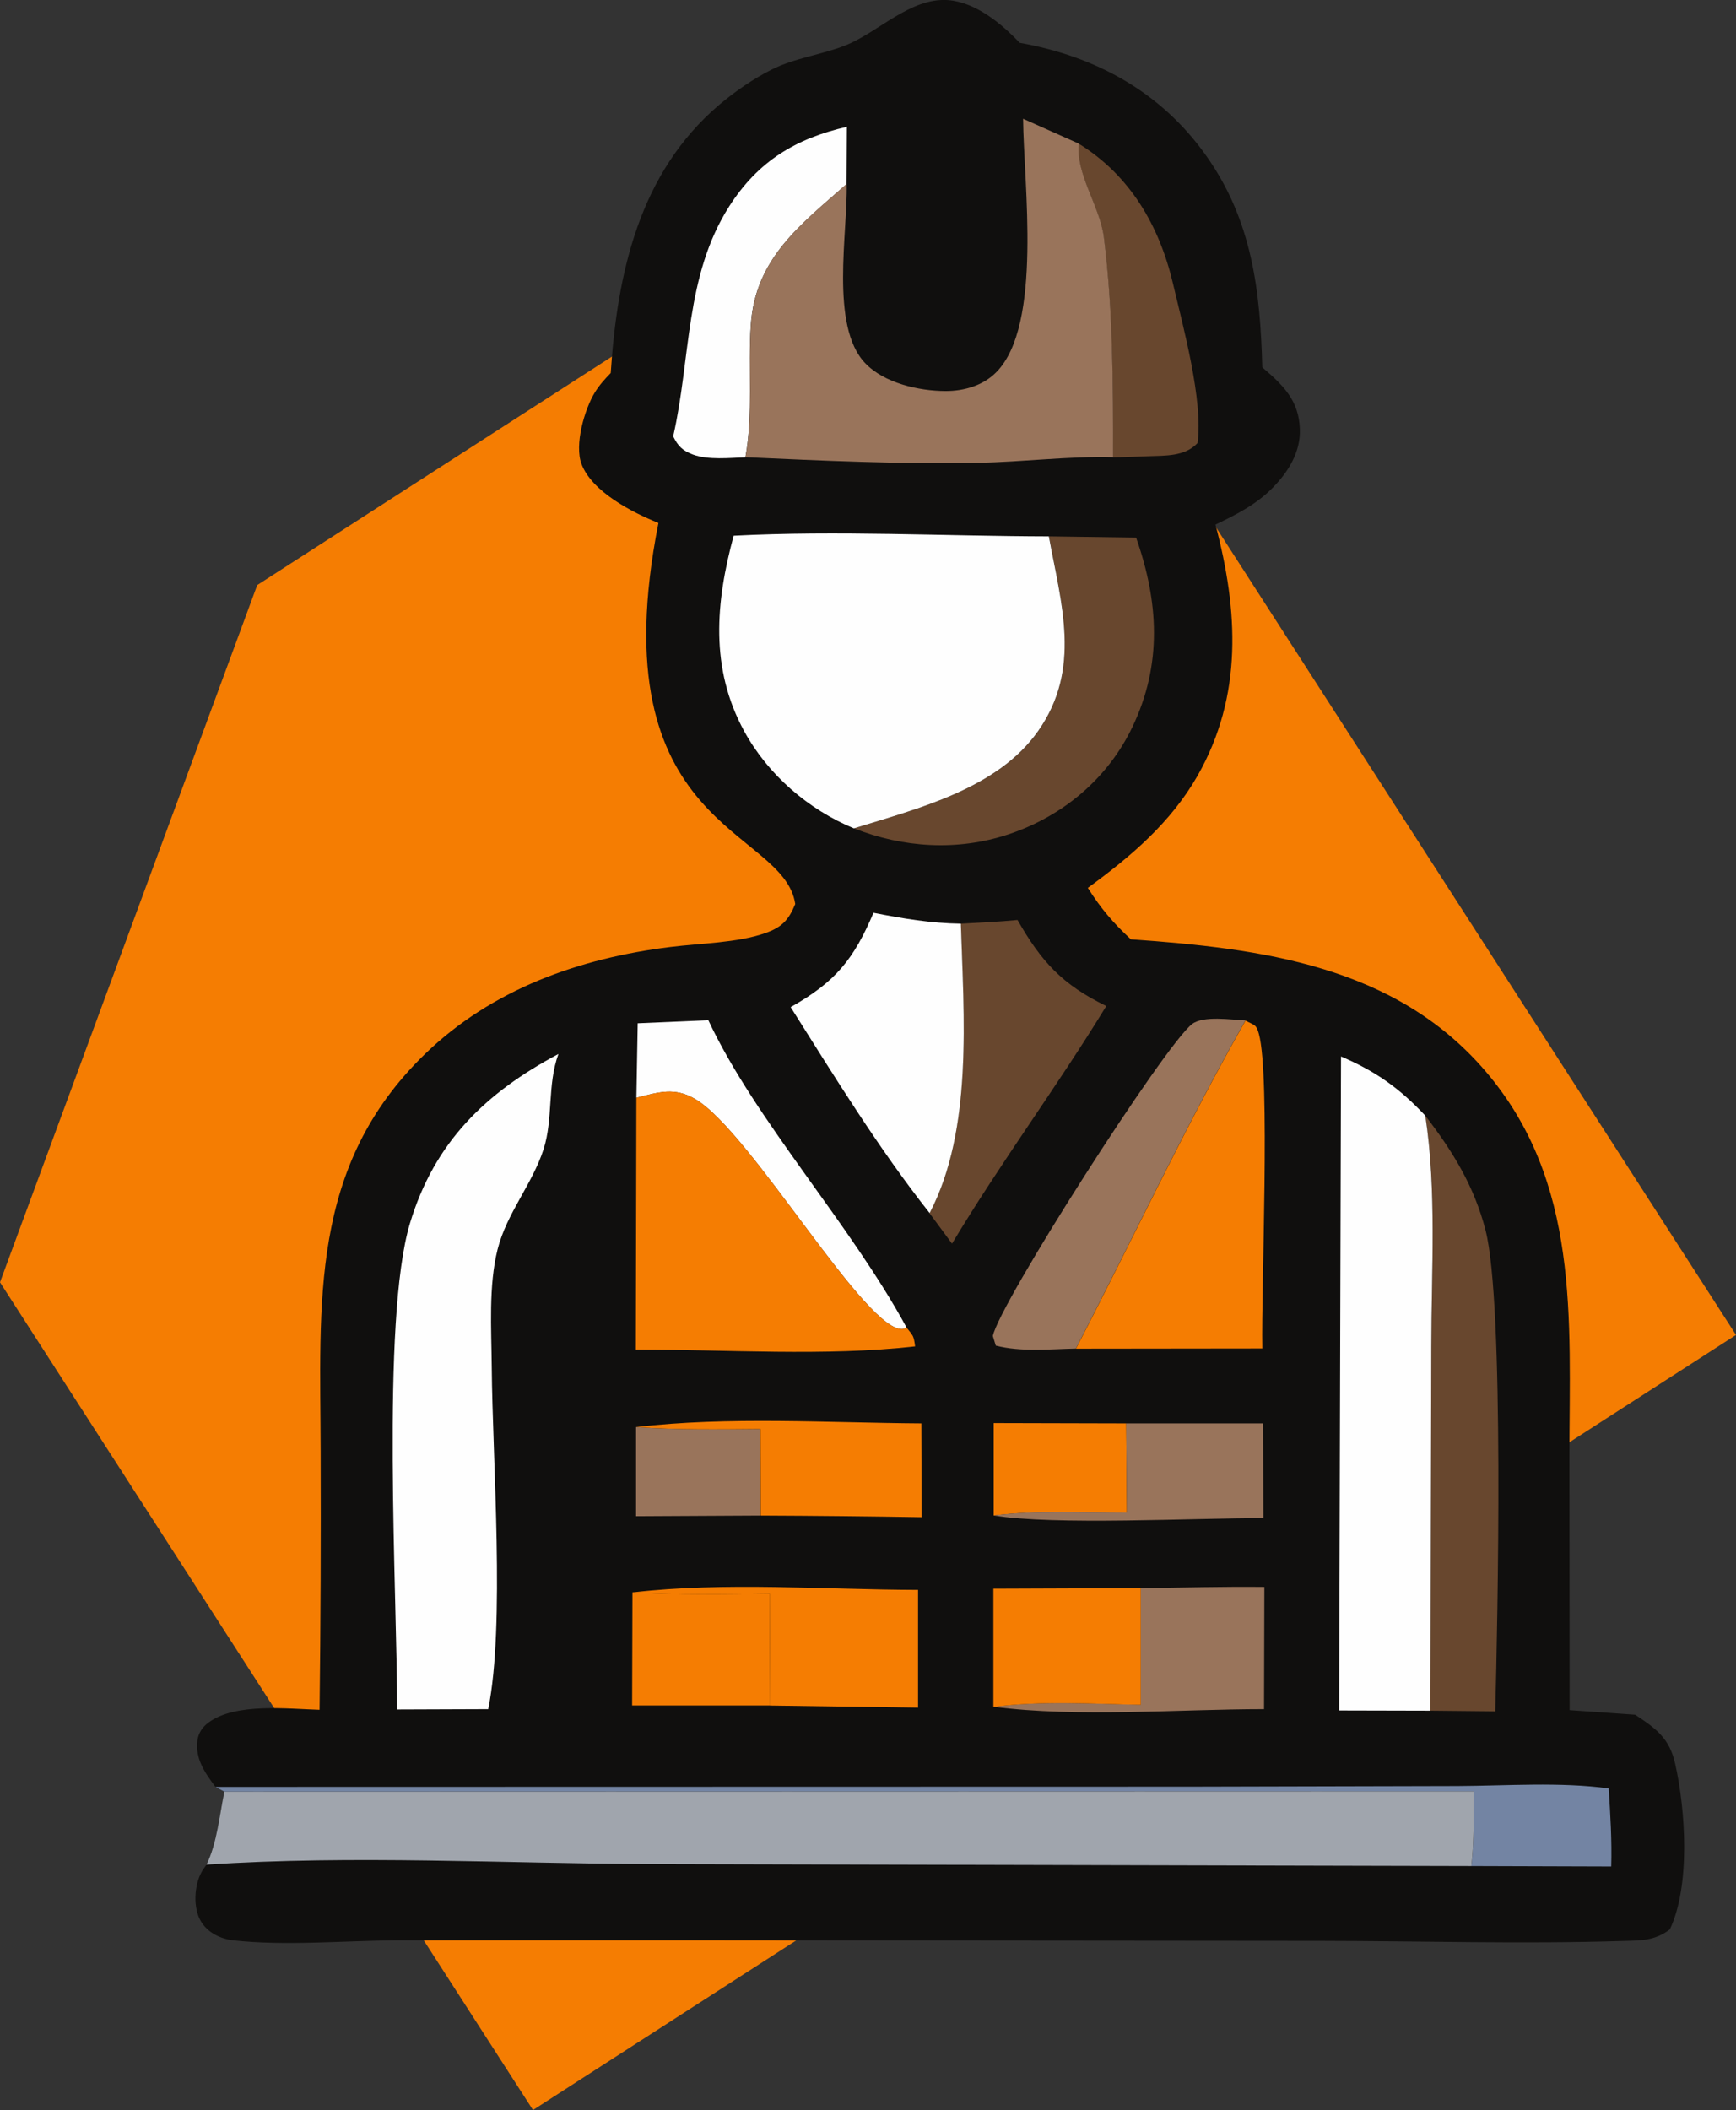 <?xml version="1.0" encoding="UTF-8"?><svg id="Layer_1" xmlns="http://www.w3.org/2000/svg" viewBox="0 0 159.01 193.23"><rect x="0" y="0" width="159.01" height="193.23" fill="#333333" stroke="none"/><defs><style>.cls-1{fill:#99745b;}.cls-2{fill:#68472e;}.cls-3{fill:#100f0e;}.cls-4{fill:#fefefe;}.cls-5{fill:#a0a5ad;}.cls-6{fill:#f57d02;}.cls-7{fill:#7384a3;}</style></defs><polygon class="cls-6" points="88.04 12.05 23.56 53.58 0 117.43 48.82 193.23 159.01 122.25 88.04 12.05"/><path class="cls-3" d="M55.94,34.16c.59-9.13,2.61-18.32,9.91-24.54,1.46-1.24,3.14-2.4,4.85-3.26,2.12-1.06,4.5-1.33,6.7-2.19C80.46,2.97,83.37-.24,86.84.01c2.52.19,4.89,2.15,6.56,3.91,6.95,1.24,12.92,4.48,17.06,10.31,4.22,5.94,4.97,12.33,5.16,19.41,1.9,1.63,3.35,3.01,3.44,5.65.08,2.1-1.06,3.93-2.49,5.38-1.5,1.53-3.33,2.46-5.24,3.37,2.08,7.87,2.54,15.65-1.64,23-2.45,4.29-6.11,7.4-10.05,10.27,1.18,1.87,2.33,3.22,3.94,4.71,11.95.84,24.18,2.4,32.46,12.05,8.72,10.17,7.72,22.73,7.71,35.27l.02,23.27,6,.42c1.93,1.27,3.15,2.16,3.67,4.5.96,4.26,1.4,11.18-.49,15.16-1.39,1.05-2.62,1.01-4.34,1.06-9.17.29-18.43,0-27.61-.01l-55.23-.05h-29.43c-4.82.03-10.21.53-14.98,0-1.16-.13-2.33-.7-2.95-1.73-.74-1.23-.63-3.27.05-4.52.13-.24.3-.45.45-.68.96-1.92,1.2-4.57,1.64-6.68l-.82-.44c-.97-1.31-1.87-2.57-1.64-4.28.09-.66.45-1.2.99-1.6,2.46-1.85,7.32-1.26,10.19-1.18.1-7.89.13-15.78.1-23.67-.03-13.64-1.09-26.06,9.55-36.38,6.14-5.95,14.15-8.78,22.5-9.81,2.72-.34,6.12-.37,8.68-1.27,1.52-.53,2.14-1.2,2.74-2.66-1.03-7.08-18.1-6.68-12.53-34.9-2.36-.94-6.07-2.84-7.04-5.38-.68-1.76.27-5.04,1.22-6.58.4-.65.9-1.21,1.44-1.76Z"/><path class="cls-1" d="M58.26,138.85v-8.16c3.79.26,7.59.19,11.39.17l.02,7.93-11.41.06Z"/><path class="cls-6" d="M91.02,130.32l12.13.03.06,8.18c-4.02,0-8.2-.24-12.19.26v-8.46Z"/><path class="cls-1" d="M103.15,130.35h12.55s.02,8.68.02,8.68c-6.24-.02-19.24.67-24.7-.25,3.99-.5,8.17-.26,12.19-.26l-.06-8.18Z"/><path class="cls-6" d="M57.93,145.83c4.19.23,8.36.17,12.56.11l.04,10.24h-12.63s.03-10.35.03-10.35Z"/><path class="cls-6" d="M58.25,130.69c8.4-.99,17.67-.39,26.14-.34l.03,8.59c-4.91-.08-9.83-.13-14.74-.15l-.02-7.93c-3.81.03-7.6.09-11.4-.17Z"/><path class="cls-1" d="M104.5,145.44c3.77-.05,7.54-.15,11.31-.11l-.03,11.19c-7.87,0-17.06.78-24.78-.22,4.43-.57,9.03-.27,13.49-.19v-10.68Z"/><path class="cls-4" d="M58.41,93.71l6.47-.28c4.31,9.19,12.98,18.6,18.16,28.15-.1.04-.18.1-.28.12-3.28.61-13.91-17.95-19.03-21.02-1.94-1.16-3.39-.66-5.44-.15l.12-6.83Z"/><path class="cls-6" d="M90.99,145.49l13.5-.05v10.68c-4.47-.08-9.07-.38-13.5.19v-10.81Z"/><path class="cls-7" d="M19.73,163.64l89.16-.02,24.61-.06c4.51-.02,9.38-.39,13.85.22.15,2.39.3,4.76.23,7.15l-12.81-.04c.26-2.25.19-4.58.25-6.84l-114.47.03-.82-.44Z"/><path class="cls-6" d="M57.93,145.83c8.44-.98,17.64-.25,26.16-.23v10.78s-13.56-.19-13.56-.19l-.04-10.24c-4.19.06-8.37.12-12.56-.11Z"/><path class="cls-2" d="M98.83,13.17c4.68,2.9,7.36,7.5,8.61,12.8.92,3.92,2.78,10.68,2.25,14.6-1.15,1.25-2.96,1.15-4.58,1.21-1.05.04-2.11.1-3.17.1.01-6.71,0-13.48-.84-20.15-.36-2.83-2.61-5.81-2.28-8.56Z"/><path class="cls-4" d="M68.27,41.88c-1.46.05-3.39.26-4.79-.25-.97-.36-1.38-.78-1.82-1.67,1.63-7.13,1.06-14.68,5.13-21.06,2.66-4.16,6.1-6.21,10.78-7.29l-.03,5.25c-4.24,3.74-8.35,6.79-8.77,12.88-.27,3.98.23,8.24-.5,12.15Z"/><path class="cls-1" d="M98.55,123.5c-2.4.05-5,.33-7.34-.27l-.27-.88c.54-2.88,15.71-26.62,18.25-28.57,1.03-.79,3.61-.39,4.89-.33-5.53,9.73-10.36,20.08-15.53,30.04Z"/><path class="cls-2" d="M88,84.59c1.73-.1,3.47-.17,5.2-.34,2.19,3.83,4.1,5.92,8.13,7.88-4.5,7.38-9.69,14.35-14.13,21.76l-2.06-2.79c4-7.64,3.12-18.14,2.86-26.5Z"/><path class="cls-4" d="M80,83.59c2.7.53,5.25.96,8.01,1,.26,8.36,1.14,18.86-2.86,26.5-4.65-5.88-8.73-12.52-12.73-18.86,4.12-2.31,5.78-4.39,7.59-8.64Z"/><path class="cls-2" d="M96.07,49.12l7.99.11c2.06,5.85,2.42,11.6-.34,17.35-2.27,4.75-6.42,8.2-11.39,9.84-4.63,1.53-9.61,1.22-14.11-.56,5.85-1.81,13.14-3.61,16.87-8.9,4.01-5.7,2.11-11.66.99-17.84Z"/><path class="cls-6" d="M114.08,93.46c.79.44.98.3,1.23,1.23,1.06,3.92.2,23.21.31,28.8l-17.07.02c5.17-9.96,10-20.31,15.53-30.04Z"/><path class="cls-2" d="M130.55,102.17c2.53,3.28,4.48,6.46,5.52,10.5,1.73,6.71,1.1,35.95.89,44.05l-5.94-.06.08-33.35c.01-6.93.5-14.28-.55-21.14Z"/><path class="cls-6" d="M58.29,100.53c2.05-.52,3.51-1.01,5.44.15,5.12,3.06,15.75,21.63,19.03,21.02.1-.02.19-.08.28-.12.59.76.65.69.78,1.72-8.27.93-17.23.28-25.58.3l.05-23.06Z"/><path class="cls-4" d="M122.83,96.75c3.21,1.37,5.36,2.91,7.72,5.42,1.05,6.85.56,14.2.55,21.14l-.08,33.35-8.36-.02.17-59.88Z"/><path class="cls-4" d="M36.37,156.55c.03-10.39-1.49-35.64,1.18-44.52,2.24-7.44,6.93-11.96,13.6-15.51-1.04,2.86-.46,5.91-1.36,8.72-1.02,3.18-3.38,5.87-4.21,9.16-.84,3.33-.57,7.31-.54,10.74.07,8.64,1.23,23.66-.32,31.38l-8.36.03Z"/><path class="cls-1" d="M93.72,10.88l5.11,2.28c-.33,2.75,1.92,5.73,2.28,8.56.84,6.67.85,13.44.84,20.15-4.08-.11-8.26.44-12.36.51-7.1.14-14.22-.19-21.31-.51.73-3.92.23-8.17.5-12.15.42-6.09,4.54-9.14,8.77-12.88.11,4.46-1.55,13,1.69,16.41,1.75,1.84,4.92,2.55,7.37,2.56,1.7,0,3.45-.5,4.66-1.74,4.24-4.32,2.49-17.23,2.44-23.2Z"/><path class="cls-4" d="M67.2,49.06c9.51-.49,19.33.04,28.87.06,1.13,6.18,3.03,12.14-.99,17.84-3.73,5.29-11.02,7.09-16.87,8.9-4.18-1.73-7.86-4.91-10.04-8.89-3.16-5.78-2.62-11.82-.97-17.91Z"/><path class="cls-5" d="M20.55,164.08l114.47-.03c-.05,2.26.01,4.6-.25,6.84l-75.08-.18c-13.47-.05-27.35-.84-40.78.05.96-1.92,1.2-4.57,1.64-6.68Z"/></svg>